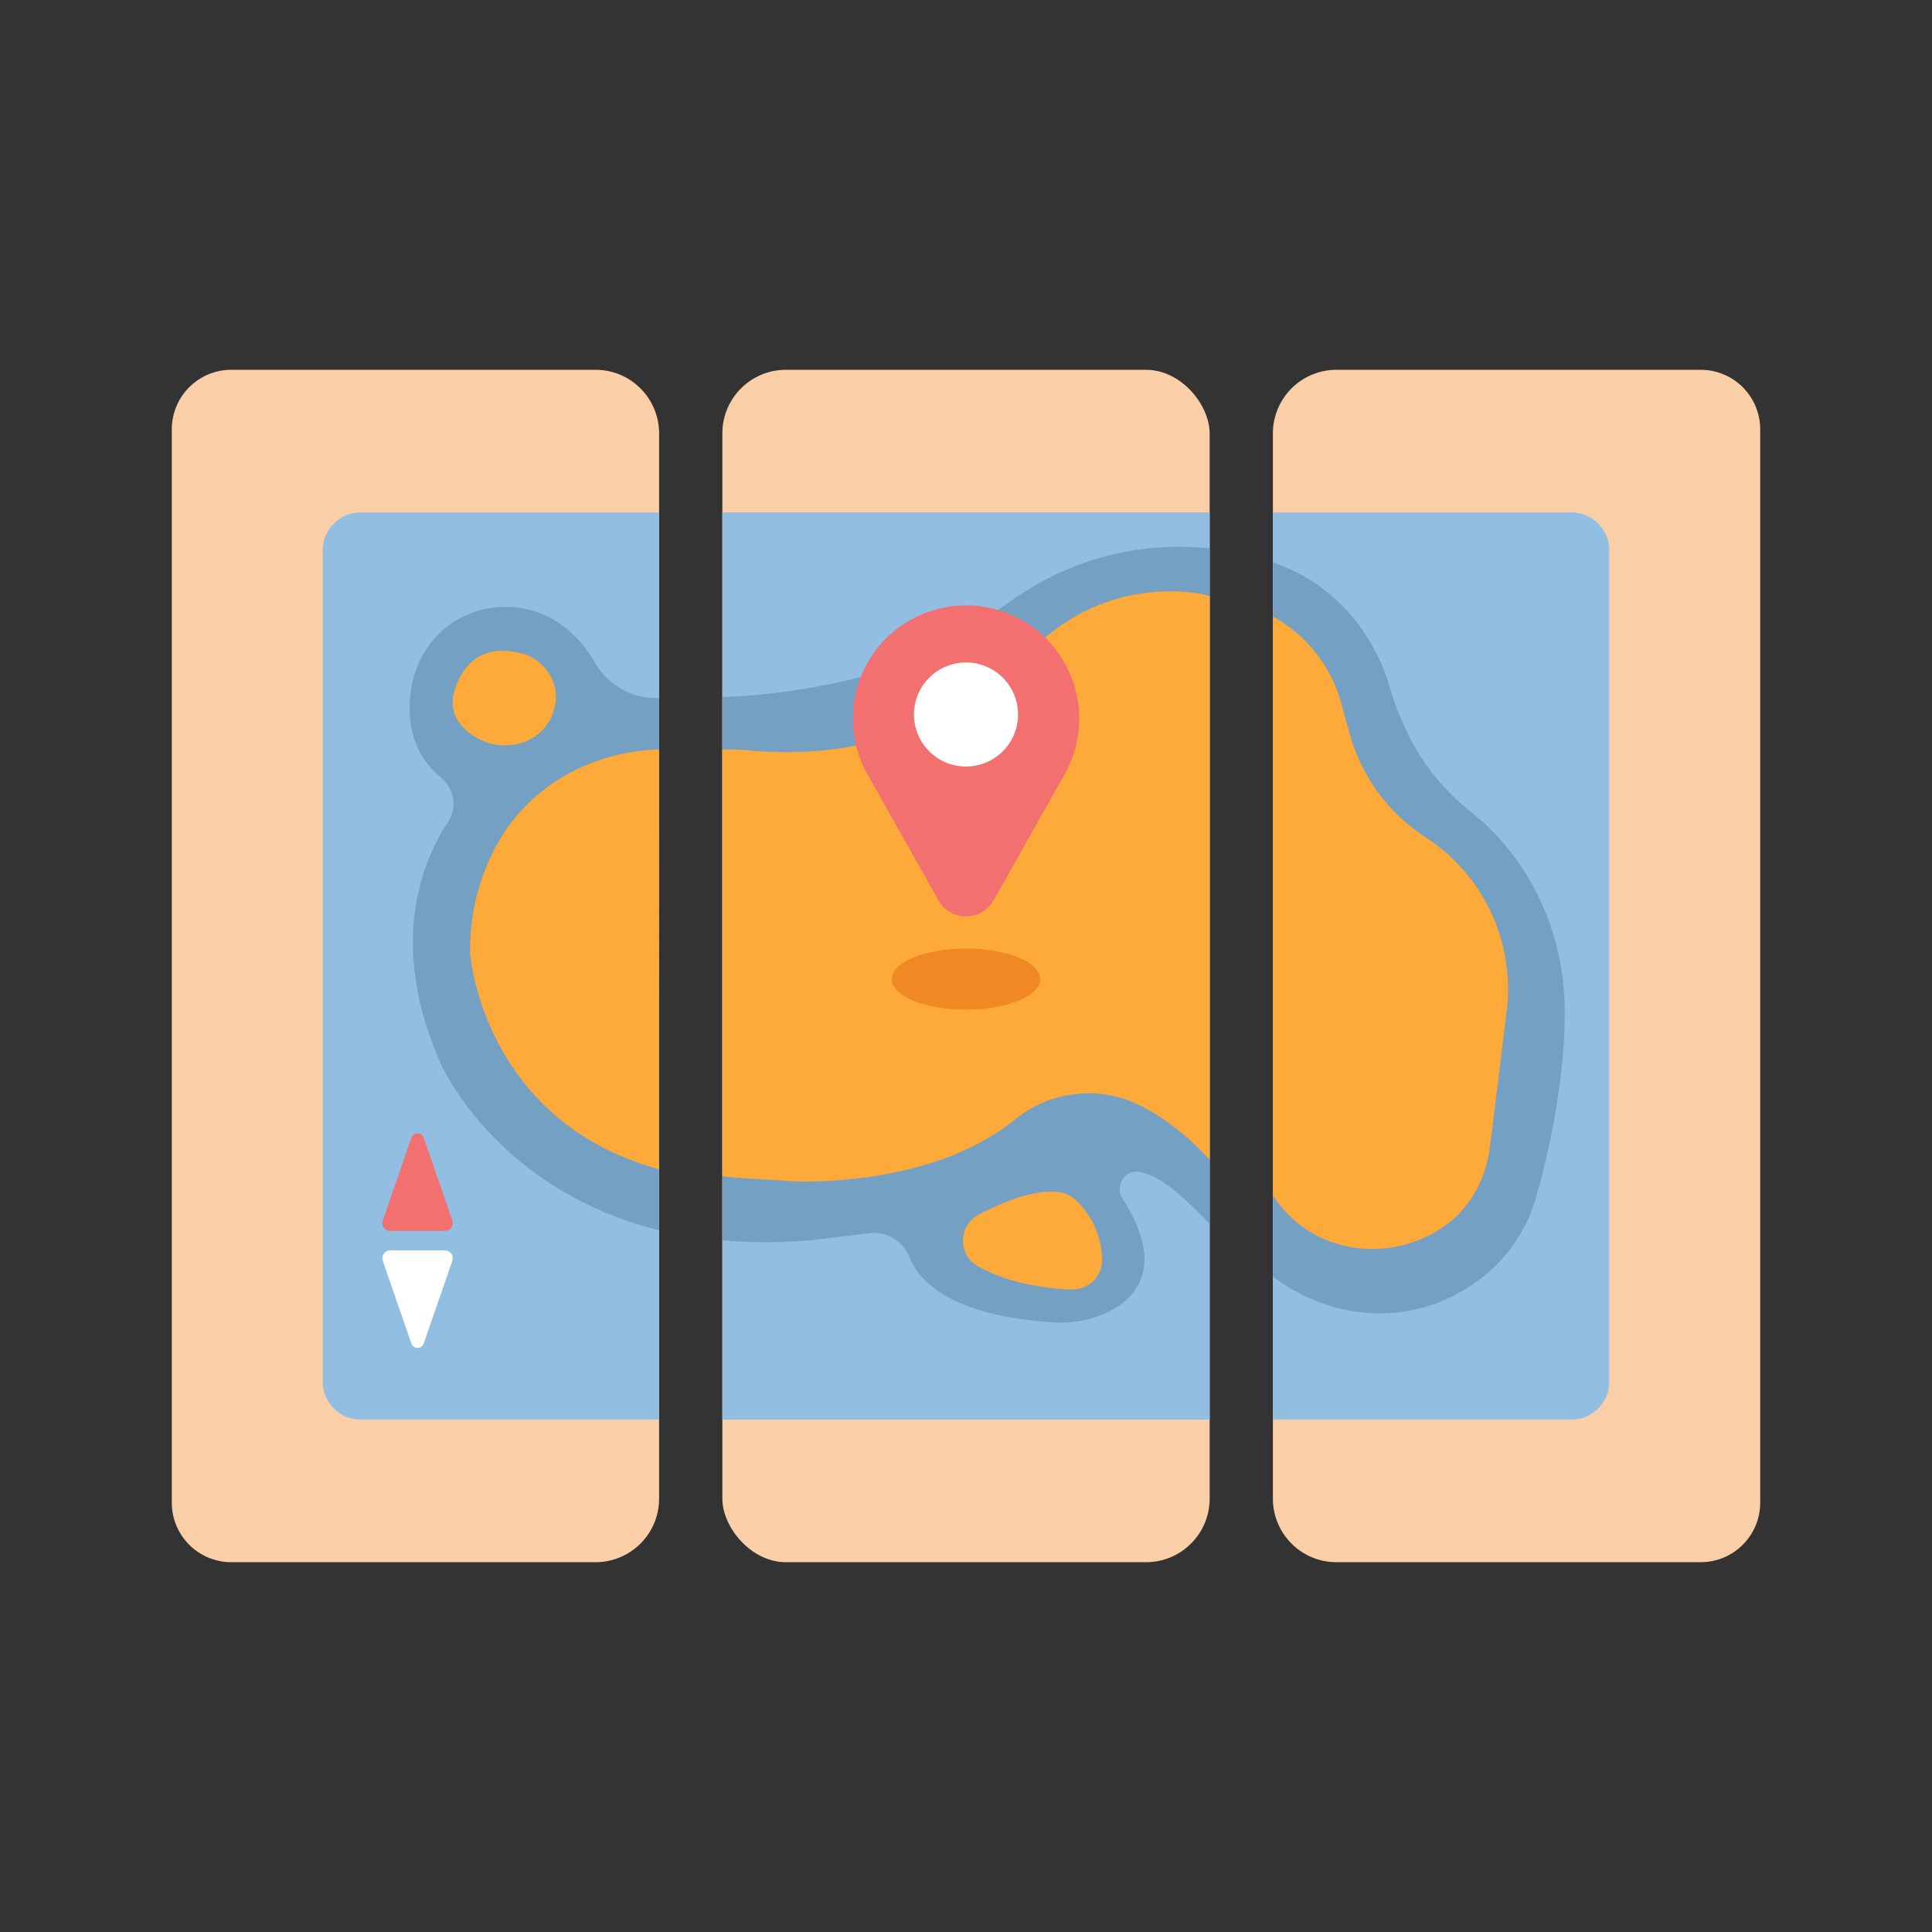 <svg xmlns="http://www.w3.org/2000/svg" viewBox="0 0 512 512"><rect x="0" y="0" width="512" height="512" fill="#333333" stroke="none"/><title>Island_map</title><g id="map_island_travel_treasure_" data-name="map,island,travel,treasure,"><path d="M61.3,98h96.52a16.85,16.85,0,0,1,16.85,16.85v282.3A16.85,16.85,0,0,1,157.82,414H61.3a15.77,15.77,0,0,1-15.77-15.77V113.77A15.77,15.77,0,0,1,61.3,98Z" style="fill:#facfa8"/><rect x="191.43" y="98" width="129.14" height="316" rx="16.85" style="fill:#facfa8"/><rect x="191.43" y="135.79" width="129.14" height="240.42" style="fill:#92bee2"/><path d="M354.18,98H450.7a15.77,15.77,0,0,1,15.77,15.77V398.23A15.77,15.77,0,0,1,450.7,414H354.18a16.85,16.85,0,0,1-16.85-16.85V114.85A16.85,16.85,0,0,1,354.18,98Z" style="fill:#facfa8"/><path d="M174.67,135.79H95.59a10.07,10.07,0,0,0-10.06,10.06v220.3a10.07,10.07,0,0,0,10.06,10.06h79.08Z" style="fill:#92bee2"/><path d="M299.49,310.8c1.37-.6,2.8-.21,4.23.23,4.59,1.43,10,6.13,16.85,13.31v-179a75.83,75.83,0,0,0-47,10.24,99.36,99.36,0,0,0-9.23,6.27,98.11,98.11,0,0,1-32.86,16.68,177,177,0,0,1-40,6.21V328.7a135.61,135.61,0,0,0,24-.09l15.17-1.81a10,10,0,0,1,10.35,6.4c2.7,6.6,11.31,15.41,37.74,17.21a29.09,29.09,0,0,0,15.16-2.82c7.51-3.83,14.85-12.19,3.62-29.91A4.72,4.72,0,0,1,299.49,310.8Z" style="fill:#74a0c3"/><path d="M174.67,185h-.95a18.74,18.74,0,0,1-16.14-9.54,31.88,31.88,0,0,0-8.92-10,25.55,25.55,0,0,0-25.22-2.37A24.49,24.49,0,0,0,112,173.67a27.19,27.19,0,0,0-3.11,9.41c-.86,6-.63,15.82,7.81,22.84a9,9,0,0,1,2,12c-7,10.62-15.91,32.55-1.77,64.22,0,0,14.57,33.23,57.72,43.87Z" style="fill:#74a0c3"/><path d="M320.57,158c-1.06-.59-23.34-6-43.32,10.74C266.19,178,250.51,190,229.32,197c0,0-12.29,3.58-31.17,1.83a54,54,0,0,0-6.72-.19v113.1c6,.67,11.42.75,18.09,1.28,0,0,36.42,2.32,59.37-16.27a30.88,30.88,0,0,1,28.76-5.62c7.48,2.36,16.54,9.15,22.92,16.22Z" style="fill:#feaa3a"/><path d="M139.26,196.5a14.86,14.86,0,0,1-12.85-.94c-4.45-2.52-9.11-7.39-4.58-16,4-7.57,10.75-7.86,16.27-6.44,6.22,1.61,10.41,7.82,8.93,14.08A12.69,12.69,0,0,1,139.26,196.5Z" style="fill:#feaa3a"/><path d="M259.33,321.9c6.41-3.37,14.72-6.75,21.27-6A7.69,7.69,0,0,1,285,318a22,22,0,0,1,7.08,15.85,7.89,7.89,0,0,1-8.12,7.88c-6.33-.2-16.07-1.39-24.79-6.12A7.82,7.82,0,0,1,259.33,321.9Z" style="fill:#feaa3a"/><path d="M103.45,326.2h14.41a2.12,2.12,0,0,0,2-2.81l-7.59-21.9a1.72,1.72,0,0,0-3.24,0l-7.58,21.9A2.11,2.11,0,0,0,103.45,326.2Z" style="fill:#f27070"/><path d="M103.45,331.36h14.41a2.12,2.12,0,0,1,2,2.81l-7.59,21.9a1.72,1.72,0,0,1-3.24,0l-7.58-21.9A2.11,2.11,0,0,1,103.45,331.36Z" style="fill:#fff"/><path d="M286,190.53a30,30,0,1,0-55.81,15.2l18.49,32.84a8.41,8.41,0,0,0,14.66,0l18.49-32.84A29.84,29.84,0,0,0,286,190.53Z" style="fill:#f27070"/><circle cx="256" cy="189.35" r="13.79" style="fill:#fff"/><path d="M174.67,198.61c-17.71.52-34.41,9.52-43,25.27a57.49,57.49,0,0,0-7.06,28.92s3.22,44.17,50,57.06Z" style="fill:#feaa3a"/><path d="M416.41,135.79H337.33V376.21h79.08a10.07,10.07,0,0,0,10.06-10.06V145.85A10.07,10.07,0,0,0,416.41,135.79Z" style="fill:#92bee2"/><path d="M390,215.3a60.3,60.3,0,0,1-14.28-16,76.42,76.42,0,0,1-7.39-17.07c-3.71-12.75-12.08-24-24.28-30.34a50.43,50.43,0,0,0-6.68-2.8V338.32c12.73,9.73,30.05,12.8,45.13,6.3a45.56,45.56,0,0,0,14.36-9.68,41.64,41.64,0,0,0,10.36-18.19c2.81-9.93,7.51-29.49,7.45-48.8-.06-18.8-7.46-37.16-21.75-50.14C392,217,391,216.12,390,215.3Z" style="fill:#74a0c3"/><path d="M377.79,221.88h0a47.9,47.9,0,0,1-20.13-27.48l-2.26-8.18a37.31,37.31,0,0,0-18.07-22.81V316.72c9,14.22,27.56,18.26,42.44,10.1,6.86-3.76,12.65-10.18,14.8-21,.21-1.05,2.57-20.29,4.72-38A47.91,47.91,0,0,0,377.79,221.88Z" style="fill:#feaa3a"/><ellipse cx="256" cy="259.47" rx="19.67" ry="8.1" style="fill:#f08824"/></g></svg>
